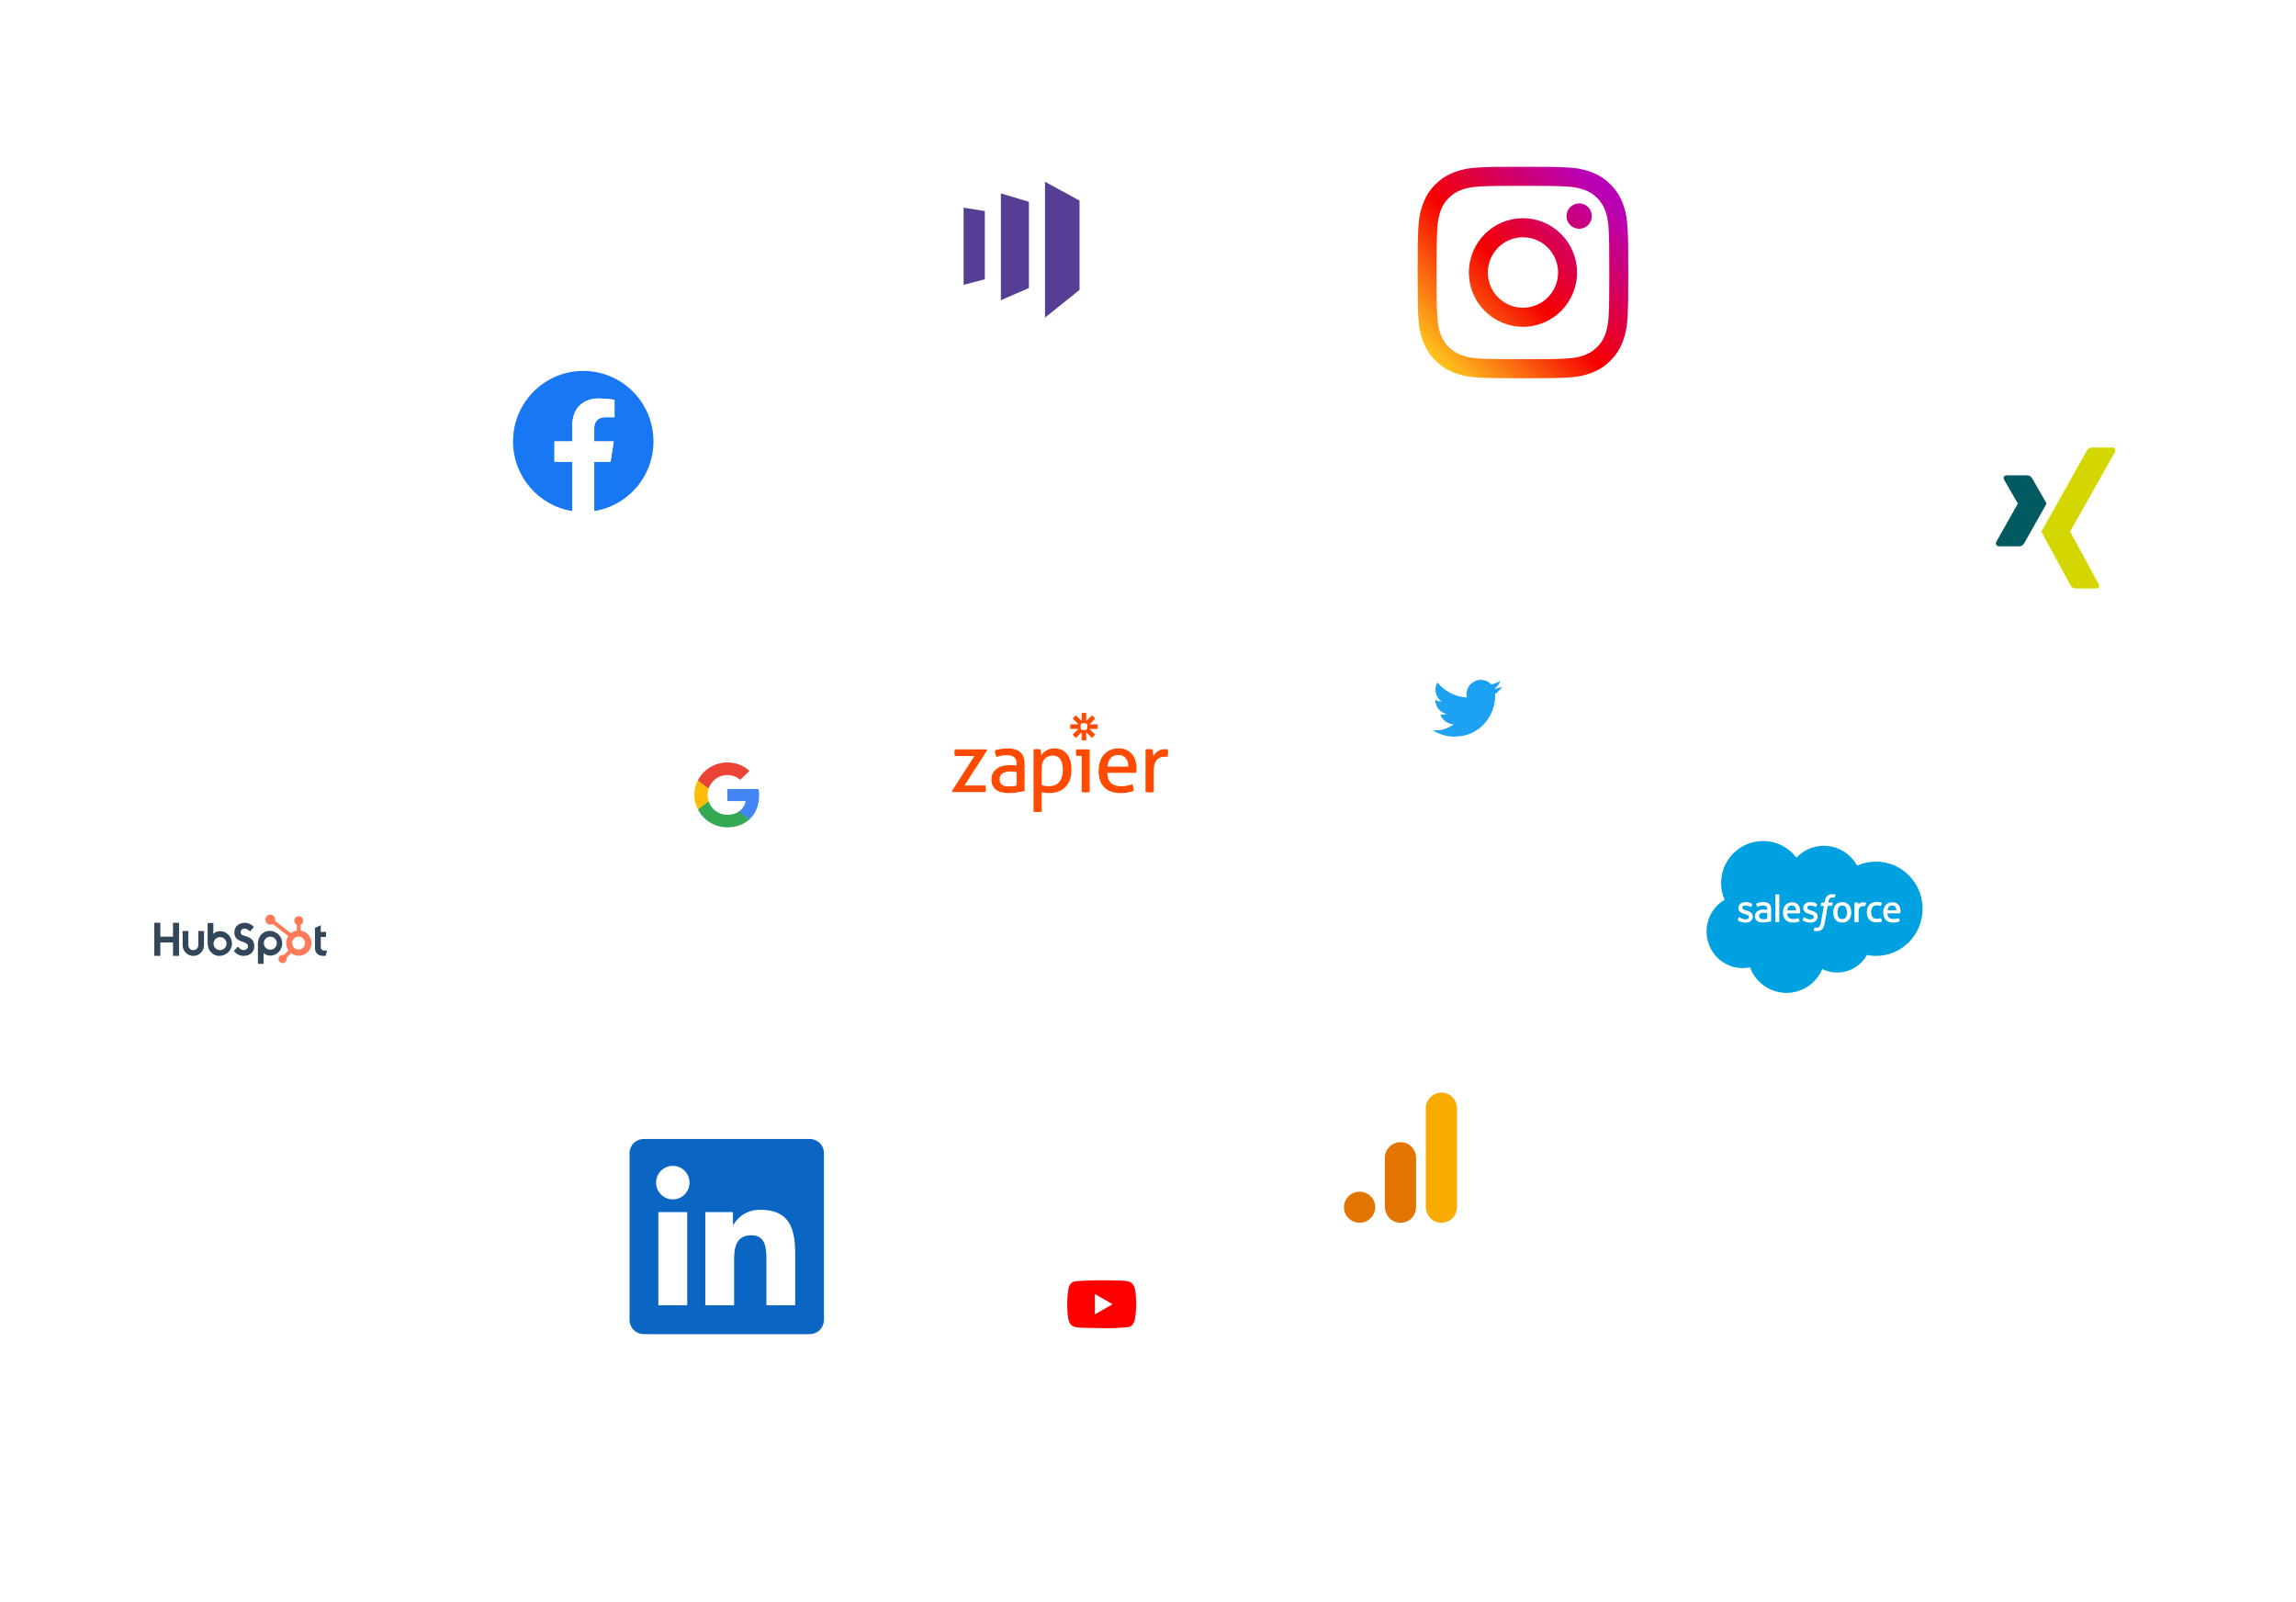 <svg width="496" height="346" viewBox="0 0 496 346" fill="none" xmlns="http://www.w3.org/2000/svg">
<g filter="url(#filter0_ddd)">
<rect x="281" y="10.68" width="96" height="96.361" fill="white"/>
</g>
<path d="M343.876 46.672C343.876 45.154 342.65 43.928 341.143 43.928C339.637 43.928 338.41 45.154 338.41 46.672C338.41 48.184 339.637 49.41 341.143 49.41C342.65 49.41 343.876 48.184 343.876 46.672Z" fill="url(#paint0_linear)"/>
<path d="M347.516 68.087C347.415 70.314 347.044 71.523 346.736 72.327C346.322 73.392 345.828 74.154 345.028 74.953C344.236 75.752 343.477 76.246 342.416 76.657C341.615 76.971 340.406 77.344 338.187 77.451C335.789 77.557 335.079 77.579 328.997 77.579C322.921 77.579 322.205 77.557 319.807 77.451C317.589 77.344 316.385 76.971 315.584 76.657C314.517 76.246 313.764 75.752 312.968 74.953C312.166 74.154 311.673 73.392 311.264 72.327C310.956 71.523 310.58 70.314 310.484 68.087C310.367 65.68 310.346 64.955 310.346 58.863C310.346 52.759 310.367 52.04 310.484 49.633C310.58 47.407 310.956 46.198 311.264 45.388C311.673 44.323 312.166 43.566 312.968 42.767C313.764 41.969 314.517 41.474 315.584 41.058C316.385 40.744 317.589 40.376 319.807 40.27C322.205 40.163 322.921 40.136 328.997 40.136C335.079 40.136 335.789 40.163 338.187 40.27C340.406 40.376 341.615 40.744 342.416 41.058C343.477 41.474 344.236 41.969 345.028 42.767C345.828 43.566 346.322 44.323 346.736 45.388C347.044 46.198 347.415 47.407 347.516 49.633C347.627 52.04 347.654 52.759 347.654 58.863C347.654 64.955 347.627 65.68 347.516 68.087ZM351.612 49.446C351.5 47.013 351.118 45.35 350.55 43.902C349.972 42.4 349.198 41.127 347.93 39.854C346.667 38.587 345.399 37.809 343.902 37.222C342.454 36.658 340.804 36.27 338.378 36.164C335.953 36.047 335.179 36.025 328.997 36.025C322.821 36.025 322.041 36.047 319.616 36.164C317.196 36.27 315.547 36.658 314.092 37.222C312.601 37.809 311.333 38.587 310.07 39.854C308.802 41.127 308.028 42.4 307.444 43.902C306.882 45.35 306.5 47.013 306.383 49.446C306.277 51.88 306.25 52.659 306.25 58.863C306.25 65.062 306.277 65.84 306.383 68.274C306.5 70.703 306.882 72.364 307.444 73.819C308.028 75.315 308.802 76.594 310.07 77.861C311.333 79.129 312.601 79.912 314.092 80.498C315.547 81.062 317.196 81.445 319.616 81.557C322.041 81.669 322.821 81.696 328.997 81.696C335.179 81.696 335.953 81.669 338.378 81.557C340.804 81.445 342.454 81.062 343.902 80.498C345.399 79.912 346.667 79.129 347.93 77.861C349.198 76.594 349.972 75.315 350.55 73.819C351.118 72.364 351.5 70.703 351.612 68.274C351.723 65.84 351.75 65.062 351.75 58.863C351.75 52.659 351.723 51.88 351.612 49.446Z" fill="url(#paint1_linear)"/>
<path d="M328.998 66.469C324.812 66.469 321.415 63.065 321.415 58.863C321.415 54.655 324.812 51.247 328.998 51.247C333.185 51.247 336.586 54.655 336.586 58.863C336.586 63.065 333.185 66.469 328.998 66.469ZM328.998 47.13C322.545 47.13 317.319 52.387 317.319 58.863C317.319 65.334 322.545 70.585 328.998 70.585C335.45 70.585 340.681 65.334 340.681 58.863C340.681 52.387 335.45 47.13 328.998 47.13Z" fill="url(#paint2_linear)"/>
<g filter="url(#filter1_ddd)">
<rect x="20" y="171.281" width="64" height="64.24" fill="white"/>
</g>
<g clip-path="url(#clip0)">
<g clip-path="url(#clip1)">
<path d="M37.376 199.305V202.301H34.634V199.305H33.333V206.457H34.634V203.558H37.376V206.457H38.678V199.305H37.376ZM42.843 204.145C42.843 204.432 42.73 204.707 42.528 204.91C42.326 205.112 42.052 205.226 41.766 205.226C41.481 205.226 41.207 205.112 41.005 204.91C40.803 204.707 40.689 204.432 40.689 204.145V201.082H39.455V204.145C39.455 204.76 39.698 205.35 40.131 205.784C40.564 206.219 41.152 206.463 41.764 206.463C42.376 206.463 42.964 206.219 43.397 205.784C43.83 205.35 44.073 204.76 44.073 204.145V201.082H42.843V204.145ZM51.99 201.397C51.99 200.769 52.404 200.57 52.857 200.57C53.223 200.57 53.705 200.849 54.021 201.188L54.83 200.231C54.426 199.683 53.608 199.305 52.937 199.305C51.598 199.305 50.629 200.092 50.629 201.397C50.629 203.819 53.578 203.05 53.578 204.406C53.578 204.824 53.174 205.193 52.711 205.193C51.981 205.193 51.744 204.835 51.409 204.456L50.511 205.392C51.085 206.099 51.793 206.458 52.641 206.458C53.913 206.458 54.937 205.662 54.937 204.416C54.937 201.728 51.988 202.563 51.988 201.397H51.99ZM70.232 205.314C69.503 205.314 69.295 204.998 69.295 204.513V202.365H70.429V201.277H69.295V199.841L68.043 200.405V204.78C68.043 205.898 68.813 206.462 69.867 206.462C70.033 206.465 70.198 206.452 70.361 206.423L70.666 205.294C70.529 205.304 70.371 205.313 70.232 205.313V205.314ZM47.542 201.117C46.931 201.117 46.504 201.296 46.091 201.702V199.348H44.855V203.711C44.855 205.344 46.031 206.464 47.353 206.464C48.82 206.464 50.11 205.325 50.11 203.791C50.11 202.277 48.923 201.118 47.542 201.118V201.117ZM47.535 205.215C47.35 205.215 47.168 205.178 46.998 205.108C46.827 205.037 46.673 204.933 46.542 204.802C46.412 204.672 46.309 204.516 46.238 204.345C46.168 204.175 46.132 203.991 46.132 203.806C46.132 203.622 46.168 203.438 46.238 203.268C46.309 203.097 46.412 202.941 46.542 202.811C46.673 202.68 46.827 202.576 46.998 202.505C47.168 202.435 47.35 202.398 47.535 202.398C47.907 202.398 48.263 202.547 48.526 202.811C48.79 203.075 48.938 203.433 48.938 203.806C48.938 204.18 48.79 204.538 48.526 204.802C48.263 205.066 47.907 205.215 47.535 205.215ZM60.968 203.726C60.968 202.19 59.681 201.053 58.212 201.053C56.89 201.053 55.713 202.172 55.713 203.806V208.172H56.949V205.815C57.361 206.22 57.789 206.399 58.4 206.399C59.78 206.399 60.968 205.241 60.968 203.726H60.968ZM59.797 203.71C59.797 204.084 59.65 204.442 59.386 204.706C59.123 204.97 58.767 205.119 58.394 205.119C58.022 205.119 57.666 204.97 57.402 204.706C57.139 204.442 56.991 204.084 56.991 203.71C56.991 203.337 57.139 202.979 57.402 202.715C57.666 202.451 58.022 202.302 58.394 202.302C58.767 202.302 59.123 202.451 59.386 202.715C59.65 202.979 59.797 203.337 59.797 203.71Z" fill="#33475B"/>
<path d="M64.963 200.993V199.746C65.127 199.669 65.266 199.547 65.364 199.394C65.461 199.241 65.514 199.063 65.515 198.881V198.852C65.515 198.322 65.086 197.892 64.558 197.892H64.529C64.276 197.892 64.032 197.993 63.853 198.173C63.674 198.353 63.573 198.598 63.573 198.852V198.881C63.574 199.063 63.626 199.241 63.724 199.394C63.821 199.547 63.96 199.669 64.124 199.746V200.993C63.653 201.066 63.208 201.262 62.836 201.562L59.43 198.899C59.454 198.811 59.467 198.721 59.468 198.63C59.468 198.416 59.406 198.206 59.288 198.028C59.169 197.85 59.001 197.711 58.804 197.629C58.608 197.547 58.391 197.525 58.182 197.566C57.973 197.608 57.78 197.71 57.629 197.861C57.478 198.012 57.376 198.205 57.334 198.415C57.292 198.625 57.313 198.842 57.394 199.04C57.475 199.238 57.613 199.407 57.79 199.526C57.967 199.645 58.176 199.709 58.389 199.709C58.575 199.708 58.758 199.658 58.92 199.564L62.274 202.185C61.973 202.642 61.816 203.179 61.823 203.727C61.831 204.275 62.002 204.808 62.316 205.257L61.295 206.281C61.213 206.255 61.127 206.241 61.041 206.24C60.866 206.24 60.694 206.292 60.549 206.39C60.404 206.487 60.29 206.626 60.223 206.788C60.157 206.951 60.139 207.129 60.173 207.302C60.207 207.474 60.292 207.632 60.415 207.756C60.539 207.88 60.697 207.965 60.868 207.999C61.04 208.034 61.218 208.016 61.38 207.949C61.541 207.882 61.68 207.768 61.777 207.622C61.874 207.476 61.926 207.304 61.926 207.129C61.925 207.042 61.911 206.956 61.885 206.873L62.894 205.859C63.223 206.114 63.606 206.289 64.013 206.372C64.42 206.455 64.841 206.443 65.243 206.338C65.645 206.232 66.017 206.036 66.332 205.764C66.647 205.491 66.895 205.15 67.058 204.767C67.221 204.383 67.294 203.967 67.273 203.551C67.251 203.135 67.134 202.729 66.932 202.365C66.73 202 66.447 201.687 66.106 201.45C65.765 201.212 65.374 201.056 64.963 200.993ZM64.545 205.094C64.358 205.099 64.172 205.067 63.998 204.999C63.825 204.931 63.666 204.828 63.532 204.698C63.399 204.567 63.292 204.411 63.22 204.238C63.147 204.066 63.11 203.88 63.11 203.693C63.11 203.506 63.147 203.32 63.22 203.148C63.292 202.975 63.399 202.819 63.532 202.688C63.666 202.558 63.825 202.455 63.998 202.387C64.172 202.319 64.358 202.287 64.545 202.292C64.906 202.305 65.249 202.458 65.5 202.719C65.751 202.98 65.892 203.329 65.892 203.692C65.892 204.055 65.752 204.404 65.501 204.666C65.25 204.927 64.908 205.08 64.546 205.094" fill="#FF7A59"/>
</g>
</g>
<g filter="url(#filter2_ddd)">
<rect x="109" y="218.897" width="96" height="96.361" fill="white"/>
</g>
<path d="M171.787 281.919H165.564V272.137C165.564 269.804 165.522 266.801 162.327 266.801C159.086 266.801 158.59 269.343 158.59 271.967V281.919H152.367V261.802H158.341V264.551H158.425C159.023 263.525 159.886 262.681 160.925 262.109C161.963 261.536 163.136 261.257 164.319 261.301C170.627 261.301 171.79 265.466 171.79 270.884L171.787 281.919ZM145.345 259.052C144.63 259.052 143.932 258.84 143.338 258.441C142.744 258.043 142.281 257.477 142.008 256.815C141.734 256.153 141.663 255.424 141.802 254.72C141.941 254.017 142.285 253.371 142.79 252.864C143.295 252.357 143.938 252.012 144.639 251.872C145.339 251.732 146.066 251.803 146.725 252.078C147.385 252.352 147.95 252.816 148.346 253.412C148.743 254.009 148.955 254.709 148.955 255.426C148.956 255.902 148.862 256.374 148.681 256.814C148.499 257.253 148.233 257.653 147.898 257.99C147.563 258.327 147.165 258.594 146.727 258.776C146.289 258.958 145.819 259.052 145.345 259.052ZM148.456 281.919H142.227V261.802H148.456V281.919ZM174.89 246.001H139.099C138.287 245.992 137.504 246.307 136.923 246.876C136.342 247.446 136.01 248.224 136 249.04V285.114C136.01 285.93 136.341 286.708 136.923 287.279C137.504 287.849 138.287 288.164 139.099 288.156H174.89C175.704 288.166 176.489 287.851 177.073 287.281C177.656 286.711 177.99 285.931 178.001 285.114V249.037C177.99 248.22 177.656 247.441 177.072 246.871C176.489 246.302 175.704 245.988 174.89 245.998" fill="#0A66C2"/>
<g filter="url(#filter3_ddd)">
<rect x="94" y="63.221" width="64" height="64.24" fill="white"/>
</g>
<path d="M141.166 95.341C141.166 86.933 134.376 80.117 126 80.117C117.623 80.117 110.833 86.933 110.833 95.341C110.833 102.94 116.379 109.238 123.63 110.38V99.742H119.779V95.341H123.63V91.987C123.63 88.172 125.894 86.064 129.359 86.064C131.018 86.064 132.754 86.362 132.754 86.362V90.108H130.841C128.957 90.108 128.369 91.281 128.369 92.485V95.341H132.576L131.903 99.742H128.369V110.38C135.62 109.238 141.166 102.94 141.166 95.341Z" fill="#1877F2"/>
<path d="M131.904 99.742L132.576 95.341H128.37V92.485C128.37 91.281 128.957 90.108 130.841 90.108H132.754V86.362C132.754 86.362 131.018 86.064 129.359 86.064C125.894 86.064 123.63 88.172 123.63 91.987V95.341H119.779V99.742H123.63V110.38C124.414 110.503 125.206 110.565 126 110.565C126.806 110.565 127.598 110.501 128.37 110.38V99.742H131.904Z" fill="white"/>
<g filter="url(#filter4_ddd)">
<rect x="270" y="217.924" width="64" height="64.24" fill="white"/>
</g>
<path d="M308.01 239.345V260.424C308.01 262.782 309.647 264.097 311.384 264.097C312.991 264.097 314.759 262.979 314.759 260.424V239.505C314.759 237.342 313.152 235.991 311.384 235.991C309.617 235.991 308.01 237.481 308.01 239.345Z" fill="#F9AB00"/>
<path d="M299.171 250.044V260.424C299.171 262.782 300.808 264.097 302.545 264.097C304.152 264.097 305.92 262.979 305.92 260.424V250.204C305.92 248.041 304.313 246.69 302.545 246.69C300.778 246.69 299.171 248.18 299.171 250.044Z" fill="#E37400"/>
<path d="M293.708 264.097C295.571 264.097 297.082 262.595 297.082 260.743C297.082 258.891 295.571 257.39 293.708 257.39C291.844 257.39 290.333 258.891 290.333 260.743C290.333 262.595 291.844 264.097 293.708 264.097Z" fill="#E37400"/>
<g filter="url(#filter5_ddd)">
<rect x="189" y="22.356" width="64" height="64.24" fill="white"/>
</g>
<g clip-path="url(#clip2)">
<path d="M225.748 39.252V68.604L233.212 62.615V43.328L225.748 39.252Z" fill="#563E94"/>
<path d="M222.276 62.206L216.219 64.847V41.78L222.276 43.579V62.206Z" fill="#563E94"/>
<path d="M208.166 61.523L212.749 60.316V45.583L208.166 44.854V61.523Z" fill="#563E94"/>
</g>
<g filter="url(#filter6_ddd)">
<rect x="412" y="79.761" width="64" height="64.24" fill="white"/>
</g>
<g clip-path="url(#clip3)">
<path d="M433.519 102.671C433.256 102.671 433.035 102.764 432.923 102.946C432.808 103.133 432.825 103.375 432.948 103.619L435.906 108.759C435.911 108.769 435.911 108.775 435.906 108.784L431.258 117.018C431.136 117.26 431.142 117.503 431.258 117.691C431.369 117.872 431.566 117.991 431.83 117.991H436.204C436.858 117.991 437.174 117.547 437.397 117.143C437.397 117.143 441.943 109.073 442.12 108.759C442.102 108.73 439.113 103.495 439.113 103.495C438.895 103.106 438.566 102.671 437.895 102.671H433.519V102.671Z" fill="#005A5F"/>
<path d="M451.898 96.658C451.244 96.658 450.961 97.072 450.726 97.495C450.726 97.495 441.302 114.271 440.991 114.822C441.007 114.852 447.207 126.269 447.207 126.269C447.424 126.658 447.759 127.105 448.429 127.105H452.799C453.063 127.105 453.269 127.006 453.38 126.825C453.496 126.637 453.493 126.39 453.371 126.146L447.203 114.835C447.2 114.831 447.199 114.826 447.199 114.821C447.199 114.816 447.2 114.811 447.203 114.807L456.889 97.616C457.011 97.374 457.013 97.126 456.898 96.938C456.787 96.758 456.58 96.658 456.317 96.658H451.897V96.658H451.898V96.658Z" fill="#D4D600"/>
</g>
<g filter="url(#filter7_ddd)">
<rect x="301" y="137.167" width="32" height="32.12" fill="white"/>
</g>
<g clip-path="url(#clip4)">
<path d="M314.206 159.097C319.891 159.097 323 154.38 323 150.291C323 150.157 322.998 150.023 322.992 149.891C323.595 149.454 324.12 148.909 324.533 148.288C323.98 148.534 323.384 148.7 322.758 148.775C323.396 148.392 323.886 147.786 324.118 147.063C323.52 147.418 322.859 147.676 322.155 147.815C321.591 147.213 320.788 146.837 319.899 146.837C318.192 146.837 316.807 148.223 316.807 149.931C316.807 150.174 316.834 150.41 316.887 150.637C314.318 150.508 312.041 149.276 310.516 147.403C310.251 147.861 310.098 148.392 310.098 148.959C310.098 150.033 310.643 150.981 311.473 151.535C310.966 151.52 310.49 151.38 310.073 151.148C310.073 151.161 310.073 151.174 310.073 151.188C310.073 152.687 311.138 153.938 312.553 154.222C312.293 154.293 312.02 154.331 311.738 154.331C311.539 154.331 311.345 154.311 311.157 154.275C311.55 155.504 312.691 156.399 314.044 156.424C312.986 157.255 311.654 157.749 310.205 157.749C309.956 157.749 309.71 157.735 309.468 157.706C310.836 158.584 312.46 159.097 314.206 159.097" fill="#1DA1F2"/>
</g>
<g filter="url(#filter8_ddd)">
<rect x="222" y="265.635" width="32" height="32.12" fill="white"/>
</g>
<g clip-path="url(#clip5)">
<path d="M234.5 283.421V283.421C234.504 283.577 234.506 283.734 234.532 283.889C234.56 284.053 234.599 284.213 234.675 284.362C234.778 284.563 234.918 284.733 235.096 284.872C235.224 284.972 235.363 285.051 235.517 285.101C235.742 285.174 235.974 285.202 236.21 285.203C236.356 285.204 236.503 285.208 236.65 285.207C237.717 285.203 238.785 285.215 239.852 285.201C239.993 285.199 240.133 285.182 240.272 285.156C240.538 285.107 240.773 284.993 240.975 284.813C241.21 284.603 241.368 284.346 241.44 284.036C241.486 283.833 241.498 283.627 241.5 283.421V283.38C241.5 283.364 241.494 279.872 241.493 279.826C241.492 279.699 241.483 279.574 241.459 279.449C241.43 279.297 241.389 279.149 241.317 279.011C241.24 278.866 241.144 278.735 241.025 278.621C240.843 278.446 240.634 278.323 240.389 278.257C240.169 278.198 239.943 278.185 239.717 278.185C239.716 278.184 239.715 278.183 239.715 278.182H236.283C236.283 278.183 236.283 278.184 236.283 278.185C236.154 278.188 236.026 278.187 235.898 278.203C235.757 278.22 235.618 278.246 235.486 278.296C235.277 278.373 235.095 278.494 234.94 278.655C234.764 278.838 234.64 279.049 234.574 279.295C234.515 279.515 234.503 279.739 234.502 279.965" fill="white"/>
<path d="M238.331 286.865L235.272 286.809C234.281 286.789 233.288 286.828 232.316 286.625C230.839 286.322 230.734 284.837 230.625 283.591C230.474 281.839 230.532 280.055 230.817 278.318C230.978 277.343 231.611 276.762 232.589 276.698C235.892 276.469 239.217 276.496 242.513 276.603C242.861 276.613 243.212 276.667 243.555 276.728C245.249 277.026 245.291 278.709 245.4 280.126C245.51 281.558 245.464 282.997 245.254 284.419C245.086 285.597 244.765 286.584 243.409 286.679C241.71 286.804 240.05 286.904 238.346 286.872C238.346 286.865 238.336 286.865 238.331 286.865ZM236.532 283.884C237.813 283.146 239.069 282.42 240.342 281.687C239.059 280.949 237.806 280.224 236.532 279.491V283.884Z" fill="#FF0000"/>
</g>
<g filter="url(#filter9_ddd)">
<rect x="141" y="155.653" width="32" height="32.12" fill="white"/>
</g>
<g clip-path="url(#clip6)">
<path d="M163.993 171.845C163.993 171.269 163.945 170.849 163.842 170.413H157.14V173.012H161.074C160.995 173.658 160.566 174.63 159.614 175.284L159.601 175.371L161.72 176.981L161.867 176.995C163.215 175.774 163.993 173.977 163.993 171.845Z" fill="#4285F4"/>
<path d="M157.139 178.692C159.066 178.692 160.685 178.069 161.866 176.996L159.614 175.284C159.011 175.696 158.202 175.984 157.139 175.984C155.251 175.984 153.649 174.763 153.078 173.074L152.994 173.081L150.791 174.754L150.762 174.833C151.936 177.12 154.347 178.692 157.139 178.692Z" fill="#34A853"/>
<path d="M153.079 173.074C152.928 172.639 152.841 172.172 152.841 171.689C152.841 171.207 152.928 170.74 153.071 170.304L153.067 170.212L150.835 168.512L150.762 168.546C150.279 169.495 150.001 170.561 150.001 171.689C150.001 172.817 150.279 173.883 150.762 174.833L153.079 173.074Z" fill="#FBBC05"/>
<path d="M157.139 167.395C158.479 167.395 159.384 167.963 159.899 168.437L161.914 166.508C160.677 165.38 159.066 164.687 157.139 164.687C154.347 164.687 151.936 166.259 150.762 168.546L153.07 170.304C153.649 168.616 155.251 167.395 157.139 167.395Z" fill="#EB4335"/>
</g>
<g filter="url(#filter10_ddd)">
<rect x="189" y="125.491" width="80" height="80.301" fill="white"/>
</g>
<g clip-path="url(#clip7)">
<g clip-path="url(#clip8)">
<path d="M233.67 163.261H232.507C232.483 163.165 232.465 163.055 232.453 162.929C232.43 162.684 232.43 162.437 232.453 162.192C232.465 162.067 232.483 161.956 232.507 161.86H235.406V171.074C235.261 171.099 235.114 171.117 234.967 171.128C234.821 171.139 234.675 171.145 234.529 171.146C234.389 171.145 234.248 171.139 234.109 171.128C233.962 171.117 233.815 171.099 233.67 171.074V163.261V163.261L233.67 163.261ZM243.762 165.578C243.762 165.243 243.717 164.923 243.628 164.617C243.538 164.312 243.407 164.045 243.234 163.818C243.061 163.591 242.84 163.408 242.572 163.27C242.304 163.132 241.984 163.063 241.615 163.063C240.887 163.063 240.329 163.285 239.942 163.728C239.554 164.171 239.318 164.788 239.235 165.578H243.762H243.762ZM239.217 166.907C239.241 167.913 239.5 168.649 239.995 169.116C240.49 169.583 241.221 169.817 242.187 169.817C243.034 169.817 243.839 169.667 244.603 169.368C244.698 169.547 244.775 169.766 244.835 170.023C244.894 170.274 244.93 170.529 244.943 170.787C244.549 170.955 244.116 171.08 243.645 171.164C243.174 171.247 242.652 171.29 242.08 171.29C241.245 171.29 240.529 171.172 239.933 170.939C239.336 170.705 238.844 170.376 238.456 169.951C238.069 169.526 237.785 169.023 237.606 168.443C237.427 167.862 237.338 167.224 237.338 166.53C237.338 165.847 237.424 165.21 237.597 164.617C237.77 164.024 238.036 163.509 238.393 163.072C238.751 162.635 239.202 162.288 239.744 162.031C240.287 161.773 240.928 161.644 241.668 161.644C242.3 161.644 242.855 161.752 243.332 161.968C243.809 162.183 244.209 162.48 244.531 162.857C244.853 163.234 245.098 163.683 245.265 164.204C245.431 164.725 245.515 165.29 245.515 165.901C245.515 166.069 245.509 166.245 245.497 166.431C245.487 166.59 245.475 166.748 245.461 166.907H239.217L239.217 166.907L239.217 166.907ZM247.467 161.86C247.591 161.837 247.717 161.819 247.842 161.806C247.961 161.795 248.087 161.788 248.218 161.788C248.349 161.788 248.48 161.795 248.612 161.806C248.743 161.818 248.862 161.836 248.97 161.86C249.005 162.04 249.041 162.276 249.077 162.569C249.113 162.863 249.131 163.111 249.131 163.315C249.381 162.908 249.712 162.554 250.124 162.255C250.535 161.956 251.063 161.806 251.707 161.806C251.803 161.806 251.901 161.809 252.002 161.815C252.089 161.82 252.176 161.829 252.262 161.842C252.286 161.95 252.304 162.064 252.316 162.183C252.327 162.303 252.333 162.429 252.333 162.56C252.333 162.704 252.324 162.854 252.307 163.009C252.289 163.159 252.269 163.309 252.244 163.458C252.147 163.434 252.048 163.422 251.949 163.422H251.707C251.385 163.422 251.078 163.467 250.785 163.557C250.493 163.647 250.231 163.806 249.998 164.033C249.766 164.26 249.581 164.572 249.444 164.967C249.306 165.362 249.238 165.871 249.238 166.494V171.074C249.093 171.099 248.946 171.117 248.799 171.128C248.639 171.14 248.492 171.145 248.361 171.145C248.215 171.145 248.069 171.139 247.923 171.128C247.77 171.116 247.618 171.099 247.466 171.074V161.86L247.467 161.86ZM234.908 156.94C234.908 157.155 234.87 157.368 234.794 157.569C234.594 157.645 234.381 157.684 234.167 157.684H234.164C233.95 157.684 233.738 157.645 233.537 157.57C233.462 157.368 233.423 157.155 233.423 156.94V156.937C233.423 156.716 233.463 156.503 233.537 156.308C233.737 156.232 233.95 156.193 234.164 156.193H234.167C234.387 156.193 234.599 156.234 234.794 156.308C234.869 156.509 234.908 156.722 234.908 156.937V156.94H234.908L234.908 156.94ZM237.095 156.442H235.361L236.587 155.211C236.394 154.939 236.157 154.702 235.887 154.509L234.661 155.739V153.999C234.498 153.971 234.333 153.957 234.167 153.957H234.164C233.996 153.957 233.831 153.972 233.671 153.999V155.739L232.444 154.508C232.309 154.605 232.183 154.713 232.065 154.83L232.065 154.831C231.948 154.949 231.841 155.076 231.744 155.211L232.971 156.442H231.237C231.237 156.442 231.195 156.769 231.195 156.938V156.94C231.195 157.109 231.21 157.274 231.237 157.436H232.971L231.744 158.666C231.937 158.938 232.174 159.175 232.445 159.369L233.671 158.138V159.879C233.831 159.906 233.996 159.92 234.164 159.92H234.168C234.333 159.92 234.498 159.906 234.661 159.879V158.138L235.887 159.369C236.022 159.272 236.149 159.165 236.266 159.047H236.266C236.383 158.929 236.49 158.802 236.587 158.666L235.361 157.436H237.095C237.122 157.275 237.136 157.109 237.136 156.941V156.937C237.136 156.771 237.122 156.605 237.095 156.442V156.442H237.095ZM205.667 170.823L210.498 163.279H206.239C206.204 163.063 206.186 162.824 206.186 162.561C206.186 162.309 206.204 162.076 206.24 161.86H213.129L213.218 162.094L208.351 169.655H212.914C212.95 169.895 212.968 170.14 212.968 170.391C212.968 170.631 212.95 170.859 212.914 171.074H205.757L205.667 170.822V170.823ZM219.606 166.745C219.427 166.722 219.2 166.698 218.926 166.674C218.652 166.65 218.419 166.638 218.228 166.638C217.489 166.638 216.925 166.776 216.538 167.051C216.15 167.327 215.956 167.745 215.956 168.308C215.956 168.667 216.021 168.949 216.153 169.152C216.284 169.356 216.448 169.511 216.645 169.619C216.842 169.727 217.059 169.793 217.298 169.817C217.536 169.841 217.763 169.853 217.978 169.853C218.252 169.853 218.535 169.838 218.828 169.808C219.12 169.778 219.379 169.733 219.606 169.673V166.745H219.606ZM219.606 165.003C219.606 164.297 219.427 163.806 219.069 163.53C218.711 163.255 218.192 163.117 217.512 163.117C217.095 163.117 216.704 163.15 216.34 163.216C215.981 163.281 215.625 163.368 215.276 163.476C215.049 163.081 214.936 162.608 214.936 162.057C215.341 161.926 215.788 161.824 216.277 161.752C216.767 161.68 217.238 161.644 217.691 161.644C218.884 161.644 219.791 161.917 220.411 162.462C221.031 163.007 221.341 163.878 221.341 165.075V170.841C220.924 170.936 220.417 171.035 219.821 171.137C219.217 171.239 218.607 171.29 217.995 171.29C217.411 171.29 216.883 171.236 216.412 171.128C215.941 171.02 215.541 170.847 215.213 170.607C214.885 170.368 214.631 170.062 214.452 169.691C214.273 169.32 214.184 168.871 214.184 168.344C214.184 167.829 214.288 167.377 214.497 166.988C214.702 166.603 214.993 166.271 215.347 166.018C215.705 165.761 216.116 165.569 216.582 165.444C217.047 165.318 217.536 165.255 218.049 165.255C218.431 165.255 218.744 165.264 218.988 165.282C219.233 165.3 219.439 165.321 219.606 165.345V165.003L219.606 165.003ZM225.045 169.565C225.271 169.649 225.505 169.709 225.743 169.745C225.982 169.781 226.292 169.799 226.674 169.799C227.103 169.799 227.497 169.73 227.855 169.592C228.213 169.455 228.52 169.242 228.776 168.955C229.033 168.667 229.235 168.305 229.384 167.868C229.534 167.431 229.608 166.913 229.608 166.314C229.608 165.357 229.432 164.596 229.08 164.033C228.728 163.471 228.153 163.189 227.354 163.189C227.056 163.189 226.769 163.243 226.495 163.351C226.22 163.459 225.976 163.62 225.761 163.836C225.547 164.051 225.374 164.324 225.242 164.653C225.111 164.983 225.046 165.375 225.046 165.83V169.565V169.565L225.045 169.565ZM223.274 161.86C223.395 161.836 223.518 161.818 223.641 161.806C223.769 161.794 223.897 161.788 224.026 161.788C224.144 161.788 224.27 161.794 224.401 161.806C224.532 161.818 224.657 161.836 224.777 161.86C224.789 161.884 224.804 161.959 224.822 162.085C224.839 162.21 224.857 162.345 224.875 162.489C224.893 162.632 224.911 162.77 224.929 162.902C224.947 163.034 224.956 163.117 224.956 163.153C225.075 162.962 225.218 162.776 225.385 162.597C225.552 162.417 225.752 162.255 225.985 162.112C226.218 161.968 226.48 161.854 226.772 161.77C227.064 161.687 227.389 161.644 227.747 161.644C228.284 161.644 228.782 161.734 229.242 161.914C229.701 162.094 230.094 162.372 230.422 162.749C230.75 163.126 231.007 163.605 231.192 164.186C231.376 164.767 231.469 165.453 231.469 166.243C231.469 167.823 231.042 169.06 230.189 169.952C229.336 170.844 228.129 171.29 226.566 171.29C226.303 171.29 226.035 171.272 225.761 171.236C225.486 171.2 225.248 171.152 225.045 171.092V175.313C224.894 175.338 224.742 175.356 224.589 175.367C224.428 175.379 224.281 175.385 224.15 175.385C224.004 175.384 223.858 175.378 223.712 175.367C223.565 175.356 223.419 175.338 223.274 175.313V161.86L223.274 161.86Z" fill="#FF4A00"/>
</g>
</g>
<g filter="url(#filter11_ddd)">
<rect x="352" y="157.599" width="80" height="80.301" fill="white"/>
</g>
<g clip-path="url(#clip9)">
<path d="M388.077 185.234C389.585 183.666 391.686 182.675 394.002 182.675C397.091 182.675 399.766 184.405 401.203 186.964C402.442 186.406 403.824 186.099 405.279 186.099C410.845 186.099 415.334 190.659 415.334 196.282C415.334 201.906 410.827 206.465 405.279 206.465C404.596 206.465 403.932 206.393 403.303 206.267C402.047 208.52 399.64 210.052 396.875 210.052C395.726 210.052 394.631 209.782 393.661 209.313C392.386 212.323 389.406 214.45 385.94 214.45C382.331 214.45 379.243 212.161 378.058 208.935C377.537 209.043 376.998 209.097 376.46 209.097C372.15 209.097 368.667 205.564 368.667 201.185C368.667 198.265 370.229 195.706 372.563 194.336C372.079 193.237 371.809 192.011 371.809 190.713C371.791 185.721 375.867 181.648 380.859 181.648C383.804 181.648 386.425 183.053 388.077 185.234Z" fill="#00A1E0"/>
<path d="M375.419 198.662L375.616 198.139C375.652 198.049 375.706 198.085 375.742 198.103C375.796 198.139 375.832 198.157 375.903 198.211C376.46 198.571 376.981 198.571 377.142 198.571C377.555 198.571 377.825 198.355 377.825 198.049V198.031C377.825 197.706 377.43 197.58 376.963 197.436L376.855 197.4C376.227 197.22 375.544 196.949 375.544 196.156V196.138C375.544 195.381 376.155 194.841 377.035 194.841H377.124C377.645 194.841 378.13 194.985 378.489 195.219C378.525 195.237 378.561 195.273 378.543 195.327C378.525 195.381 378.363 195.796 378.345 195.85C378.31 195.94 378.22 195.886 378.22 195.886C377.897 195.706 377.412 195.58 376.999 195.58C376.622 195.58 376.388 195.778 376.388 196.048V196.066C376.388 196.373 376.801 196.517 377.268 196.661L377.358 196.679C377.986 196.877 378.651 197.148 378.651 197.923V197.941C378.651 198.77 378.058 199.274 377.107 199.274C376.64 199.274 376.191 199.202 375.706 198.95C375.616 198.896 375.526 198.86 375.437 198.788C375.419 198.752 375.383 198.734 375.419 198.662ZM389.424 198.662L389.622 198.139C389.657 198.049 389.729 198.085 389.747 198.103C389.801 198.139 389.837 198.157 389.909 198.211C390.465 198.571 390.986 198.571 391.148 198.571C391.561 198.571 391.83 198.355 391.83 198.049V198.031C391.83 197.706 391.435 197.58 390.968 197.436L390.861 197.4C390.232 197.22 389.55 196.949 389.55 196.156V196.138C389.55 195.381 390.16 194.841 391.04 194.841H391.13C391.651 194.841 392.135 194.985 392.494 195.219C392.53 195.237 392.566 195.273 392.548 195.327C392.53 195.381 392.369 195.796 392.351 195.85C392.315 195.94 392.225 195.886 392.225 195.886C391.902 195.706 391.417 195.58 391.004 195.58C390.627 195.58 390.394 195.778 390.394 196.048V196.066C390.394 196.373 390.807 196.517 391.274 196.661L391.363 196.679C391.992 196.877 392.656 197.148 392.656 197.923V197.941C392.656 198.77 392.064 199.274 391.112 199.274C390.645 199.274 390.196 199.202 389.711 198.95C389.622 198.896 389.532 198.86 389.442 198.788C389.442 198.752 389.406 198.734 389.424 198.662ZM399.802 196.192C399.874 196.463 399.928 196.751 399.928 197.057C399.928 197.364 399.892 197.652 399.802 197.923C399.731 198.193 399.605 198.427 399.443 198.625C399.282 198.824 399.066 198.986 398.833 199.094C398.581 199.202 398.294 199.256 397.971 199.256C397.648 199.256 397.36 199.202 397.109 199.094C396.858 198.986 396.66 198.824 396.499 198.625C396.337 198.427 396.211 198.193 396.139 197.923C396.068 197.652 396.014 197.364 396.014 197.057C396.014 196.751 396.05 196.463 396.139 196.192C396.211 195.922 396.337 195.688 396.499 195.489C396.66 195.291 396.876 195.129 397.109 195.021C397.36 194.913 397.648 194.841 397.971 194.841C398.294 194.841 398.581 194.895 398.833 195.021C399.084 195.129 399.282 195.291 399.443 195.489C399.605 195.688 399.731 195.922 399.802 196.192ZM398.994 197.039C398.994 196.571 398.905 196.21 398.743 195.958C398.581 195.706 398.312 195.58 397.971 195.58C397.612 195.58 397.36 195.706 397.199 195.958C397.037 196.21 396.947 196.571 396.947 197.039C396.947 197.508 397.037 197.868 397.199 198.139C397.36 198.391 397.612 198.517 397.971 198.517C398.33 198.517 398.581 198.391 398.743 198.139C398.923 197.887 398.994 197.508 398.994 197.039ZM406.374 198.391L406.572 198.932C406.59 199.004 406.536 199.022 406.536 199.022C406.231 199.148 405.818 199.22 405.405 199.22C404.704 199.22 404.184 199.022 403.824 198.625C403.465 198.229 403.286 197.688 403.286 197.021C403.286 196.715 403.322 196.427 403.412 196.156C403.501 195.886 403.627 195.652 403.807 195.453C403.986 195.255 404.202 195.093 404.453 194.985C404.704 194.877 405.01 194.805 405.351 194.805C405.584 194.805 405.782 194.823 405.943 194.841C406.123 194.877 406.374 194.931 406.482 194.985C406.5 194.985 406.554 195.021 406.536 195.075C406.464 195.291 406.41 195.435 406.338 195.616C406.302 195.706 406.248 195.67 406.248 195.67C405.979 195.58 405.728 195.544 405.405 195.544C405.01 195.544 404.704 195.67 404.525 195.94C404.327 196.192 404.22 196.535 404.22 197.003C404.22 197.508 404.345 197.868 404.561 198.103C404.776 198.337 405.081 198.445 405.476 198.445C405.638 198.445 405.782 198.427 405.907 198.409C406.033 198.391 406.159 198.355 406.284 198.301C406.266 198.337 406.338 198.319 406.374 198.391ZM410.45 196.03C410.63 196.643 410.54 197.166 410.522 197.202C410.522 197.274 410.45 197.274 410.45 197.274H407.739C407.757 197.688 407.847 197.977 408.062 198.175C408.26 198.373 408.565 198.499 408.996 198.499C409.642 198.499 409.911 198.373 410.109 198.301C410.109 198.301 410.181 198.283 410.217 198.355L410.396 198.86C410.432 198.95 410.396 198.968 410.378 198.986C410.217 199.076 409.804 199.256 409.014 199.256C408.637 199.256 408.295 199.202 408.026 199.094C407.757 198.986 407.523 198.842 407.344 198.643C407.164 198.445 407.039 198.211 406.949 197.959C406.859 197.688 406.823 197.4 406.823 197.094C406.823 196.787 406.859 196.499 406.949 196.228C407.021 195.958 407.146 195.724 407.308 195.525C407.469 195.327 407.685 195.165 407.936 195.057C408.188 194.931 408.493 194.877 408.834 194.877C409.121 194.877 409.391 194.931 409.606 195.039C409.768 195.111 409.947 195.237 410.127 195.435C410.217 195.507 410.378 195.778 410.45 196.03ZM407.757 196.607H409.678C409.66 196.355 409.606 196.138 409.498 195.958C409.337 195.706 409.103 195.562 408.744 195.562C408.385 195.562 408.134 195.706 407.972 195.958C407.865 196.12 407.811 196.337 407.757 196.607ZM388.778 196.03C388.957 196.643 388.867 197.166 388.867 197.202C388.867 197.274 388.796 197.274 388.796 197.274H386.084C386.102 197.688 386.192 197.977 386.408 198.175C386.605 198.373 386.91 198.499 387.341 198.499C387.988 198.499 388.257 198.373 388.454 198.301C388.454 198.301 388.526 198.283 388.562 198.355L388.742 198.86C388.778 198.95 388.742 198.968 388.724 198.986C388.562 199.076 388.149 199.256 387.359 199.256C386.982 199.256 386.641 199.202 386.372 199.094C386.102 198.986 385.869 198.842 385.689 198.643C385.51 198.445 385.384 198.211 385.294 197.959C385.205 197.688 385.169 197.4 385.169 197.094C385.169 196.787 385.205 196.499 385.294 196.228C385.366 195.958 385.492 195.724 385.653 195.525C385.815 195.327 386.03 195.165 386.282 195.057C386.533 194.931 386.838 194.877 387.18 194.877C387.467 194.877 387.736 194.931 387.952 195.039C388.113 195.111 388.293 195.237 388.472 195.435C388.544 195.507 388.724 195.778 388.778 196.03ZM386.084 196.607H388.024C388.006 196.355 387.952 196.138 387.844 195.958C387.682 195.706 387.449 195.562 387.09 195.562C386.731 195.562 386.479 195.706 386.318 195.958C386.192 196.12 386.138 196.337 386.084 196.607ZM381.326 196.463C381.326 196.463 381.542 196.481 381.775 196.517V196.409C381.775 196.048 381.703 195.868 381.56 195.76C381.416 195.652 381.182 195.58 380.895 195.58C380.895 195.58 380.231 195.58 379.71 195.85C379.692 195.868 379.674 195.868 379.674 195.868C379.674 195.868 379.602 195.886 379.584 195.832L379.387 195.309C379.351 195.237 379.405 195.201 379.405 195.201C379.656 195.003 380.231 194.895 380.231 194.895C380.428 194.859 380.752 194.823 380.949 194.823C381.488 194.823 381.901 194.949 382.188 195.201C382.475 195.453 382.619 195.85 382.619 196.409V198.896C382.619 198.896 382.619 198.968 382.565 198.986C382.565 198.986 382.457 199.022 382.368 199.04C382.278 199.058 381.955 199.13 381.685 199.166C381.416 199.22 381.147 199.238 380.859 199.238C380.59 199.238 380.356 199.22 380.141 199.166C379.926 199.112 379.746 199.04 379.584 198.932C379.441 198.824 379.315 198.68 379.225 198.499C379.136 198.337 379.1 198.121 379.1 197.887C379.1 197.652 379.153 197.436 379.243 197.256C379.333 197.075 379.477 196.931 379.638 196.805C379.8 196.679 379.997 196.607 380.195 196.535C380.41 196.481 380.626 196.445 380.859 196.445C381.075 196.463 381.218 196.463 381.326 196.463ZM380.249 198.373C380.249 198.373 380.5 198.571 381.039 198.535C381.434 198.517 381.775 198.445 381.775 198.445V197.202C381.775 197.202 381.434 197.148 381.039 197.148C380.482 197.148 380.249 197.346 380.249 197.346C380.087 197.454 380.015 197.634 380.015 197.868C380.015 198.013 380.051 198.139 380.105 198.229C380.123 198.265 380.141 198.301 380.249 198.373ZM403.142 195.075C403.124 195.147 402.981 195.525 402.945 195.652C402.927 195.706 402.891 195.724 402.837 195.724C402.837 195.724 402.675 195.688 402.532 195.688C402.442 195.688 402.298 195.706 402.173 195.742C402.047 195.778 401.939 195.85 401.831 195.94C401.724 196.03 401.652 196.174 401.598 196.337C401.544 196.499 401.508 196.769 401.508 197.057V199.076C401.508 199.13 401.472 199.166 401.418 199.166H400.7C400.646 199.166 400.61 199.13 400.61 199.076V195.021C400.61 194.967 400.646 194.931 400.682 194.931H401.383C401.436 194.931 401.454 194.967 401.454 195.021V195.345C401.562 195.201 401.742 195.075 401.903 195.003C402.065 194.931 402.262 194.877 402.604 194.895C402.783 194.913 403.016 194.949 403.052 194.967C403.124 194.985 403.16 195.003 403.142 195.075ZM396.481 193.201C396.499 193.201 396.552 193.237 396.535 193.291L396.319 193.867C396.301 193.903 396.283 193.939 396.193 193.903C396.175 193.903 396.139 193.885 396.05 193.867C395.996 193.849 395.906 193.849 395.834 193.849C395.726 193.849 395.637 193.867 395.547 193.885C395.457 193.903 395.385 193.957 395.314 194.03C395.23 194.112 395.162 194.21 395.116 194.318C395.008 194.606 394.972 194.913 394.972 194.931H395.834C395.906 194.931 395.924 194.967 395.924 195.021L395.816 195.58C395.798 195.67 395.726 195.652 395.726 195.652H394.829L394.254 199.13C394.182 199.491 394.11 199.797 394.021 200.049C393.931 200.302 393.823 200.482 393.662 200.662C393.518 200.824 393.356 200.95 393.159 201.005C392.979 201.077 392.746 201.113 392.494 201.113C392.369 201.113 392.243 201.113 392.099 201.077C391.992 201.059 391.938 201.041 391.848 201.005C391.812 200.986 391.794 200.95 391.812 200.896C391.83 200.842 391.992 200.41 392.01 200.338C392.046 200.266 392.099 200.302 392.099 200.302C392.153 200.32 392.189 200.338 392.243 200.356C392.315 200.374 392.387 200.374 392.459 200.374C392.584 200.374 392.692 200.356 392.782 200.32C392.89 200.284 392.961 200.211 393.033 200.121C393.105 200.031 393.159 199.905 393.231 199.743C393.285 199.581 393.338 199.346 393.392 199.076L394.003 195.67H393.41C393.338 195.67 393.32 195.634 393.32 195.58L393.428 195.021C393.446 194.931 393.518 194.949 393.518 194.949H394.128L394.164 194.769C394.254 194.228 394.434 193.813 394.703 193.543C394.972 193.273 395.367 193.128 395.852 193.128C395.996 193.128 396.122 193.146 396.229 193.164C396.301 193.146 396.391 193.164 396.481 193.201ZM384.379 199.058C384.379 199.112 384.343 199.148 384.307 199.148H383.588C383.535 199.148 383.517 199.112 383.517 199.058V193.273C383.517 193.237 383.553 193.182 383.588 193.182H384.307C384.361 193.182 384.379 193.219 384.379 193.273V199.058Z" fill="white"/>
</g>
<defs>
<filter id="filter0_ddd" x="261" y="0.68" width="136" height="136.361" filterUnits="userSpaceOnUse" color-interpolation-filters="sRGB">
<feFlood flood-opacity="0" result="BackgroundImageFix"/>
<feColorMatrix in="SourceAlpha" type="matrix" values="0 0 0 0 0 0 0 0 0 0 0 0 0 0 0 0 0 0 127 0"/>
<feOffset/>
<feGaussianBlur stdDeviation="0.5"/>
<feColorMatrix type="matrix" values="0 0 0 0 0 0 0 0 0 0 0 0 0 0 0 0 0 0 0.04 0"/>
<feBlend mode="normal" in2="BackgroundImageFix" result="effect1_dropShadow"/>
<feColorMatrix in="SourceAlpha" type="matrix" values="0 0 0 0 0 0 0 0 0 0 0 0 0 0 0 0 0 0 127 0"/>
<feOffset dy="2"/>
<feGaussianBlur stdDeviation="3"/>
<feColorMatrix type="matrix" values="0 0 0 0 0 0 0 0 0 0 0 0 0 0 0 0 0 0 0.04 0"/>
<feBlend mode="normal" in2="effect1_dropShadow" result="effect2_dropShadow"/>
<feColorMatrix in="SourceAlpha" type="matrix" values="0 0 0 0 0 0 0 0 0 0 0 0 0 0 0 0 0 0 127 0"/>
<feOffset dy="10"/>
<feGaussianBlur stdDeviation="10"/>
<feColorMatrix type="matrix" values="0 0 0 0 0 0 0 0 0 0 0 0 0 0 0 0 0 0 0.04 0"/>
<feBlend mode="normal" in2="effect2_dropShadow" result="effect3_dropShadow"/>
<feBlend mode="normal" in="SourceGraphic" in2="effect3_dropShadow" result="shape"/>
</filter>
<filter id="filter1_ddd" x="0" y="161.281" width="104" height="104.241" filterUnits="userSpaceOnUse" color-interpolation-filters="sRGB">
<feFlood flood-opacity="0" result="BackgroundImageFix"/>
<feColorMatrix in="SourceAlpha" type="matrix" values="0 0 0 0 0 0 0 0 0 0 0 0 0 0 0 0 0 0 127 0"/>
<feOffset/>
<feGaussianBlur stdDeviation="0.5"/>
<feColorMatrix type="matrix" values="0 0 0 0 0 0 0 0 0 0 0 0 0 0 0 0 0 0 0.04 0"/>
<feBlend mode="normal" in2="BackgroundImageFix" result="effect1_dropShadow"/>
<feColorMatrix in="SourceAlpha" type="matrix" values="0 0 0 0 0 0 0 0 0 0 0 0 0 0 0 0 0 0 127 0"/>
<feOffset dy="2"/>
<feGaussianBlur stdDeviation="3"/>
<feColorMatrix type="matrix" values="0 0 0 0 0 0 0 0 0 0 0 0 0 0 0 0 0 0 0.04 0"/>
<feBlend mode="normal" in2="effect1_dropShadow" result="effect2_dropShadow"/>
<feColorMatrix in="SourceAlpha" type="matrix" values="0 0 0 0 0 0 0 0 0 0 0 0 0 0 0 0 0 0 127 0"/>
<feOffset dy="10"/>
<feGaussianBlur stdDeviation="10"/>
<feColorMatrix type="matrix" values="0 0 0 0 0 0 0 0 0 0 0 0 0 0 0 0 0 0 0.04 0"/>
<feBlend mode="normal" in2="effect2_dropShadow" result="effect3_dropShadow"/>
<feBlend mode="normal" in="SourceGraphic" in2="effect3_dropShadow" result="shape"/>
</filter>
<filter id="filter2_ddd" x="89" y="208.897" width="136" height="136.361" filterUnits="userSpaceOnUse" color-interpolation-filters="sRGB">
<feFlood flood-opacity="0" result="BackgroundImageFix"/>
<feColorMatrix in="SourceAlpha" type="matrix" values="0 0 0 0 0 0 0 0 0 0 0 0 0 0 0 0 0 0 127 0"/>
<feOffset/>
<feGaussianBlur stdDeviation="0.5"/>
<feColorMatrix type="matrix" values="0 0 0 0 0 0 0 0 0 0 0 0 0 0 0 0 0 0 0.04 0"/>
<feBlend mode="normal" in2="BackgroundImageFix" result="effect1_dropShadow"/>
<feColorMatrix in="SourceAlpha" type="matrix" values="0 0 0 0 0 0 0 0 0 0 0 0 0 0 0 0 0 0 127 0"/>
<feOffset dy="2"/>
<feGaussianBlur stdDeviation="3"/>
<feColorMatrix type="matrix" values="0 0 0 0 0 0 0 0 0 0 0 0 0 0 0 0 0 0 0.04 0"/>
<feBlend mode="normal" in2="effect1_dropShadow" result="effect2_dropShadow"/>
<feColorMatrix in="SourceAlpha" type="matrix" values="0 0 0 0 0 0 0 0 0 0 0 0 0 0 0 0 0 0 127 0"/>
<feOffset dy="10"/>
<feGaussianBlur stdDeviation="10"/>
<feColorMatrix type="matrix" values="0 0 0 0 0 0 0 0 0 0 0 0 0 0 0 0 0 0 0.04 0"/>
<feBlend mode="normal" in2="effect2_dropShadow" result="effect3_dropShadow"/>
<feBlend mode="normal" in="SourceGraphic" in2="effect3_dropShadow" result="shape"/>
</filter>
<filter id="filter3_ddd" x="74" y="53.221" width="104" height="104.241" filterUnits="userSpaceOnUse" color-interpolation-filters="sRGB">
<feFlood flood-opacity="0" result="BackgroundImageFix"/>
<feColorMatrix in="SourceAlpha" type="matrix" values="0 0 0 0 0 0 0 0 0 0 0 0 0 0 0 0 0 0 127 0"/>
<feOffset/>
<feGaussianBlur stdDeviation="0.5"/>
<feColorMatrix type="matrix" values="0 0 0 0 0 0 0 0 0 0 0 0 0 0 0 0 0 0 0.04 0"/>
<feBlend mode="normal" in2="BackgroundImageFix" result="effect1_dropShadow"/>
<feColorMatrix in="SourceAlpha" type="matrix" values="0 0 0 0 0 0 0 0 0 0 0 0 0 0 0 0 0 0 127 0"/>
<feOffset dy="2"/>
<feGaussianBlur stdDeviation="3"/>
<feColorMatrix type="matrix" values="0 0 0 0 0 0 0 0 0 0 0 0 0 0 0 0 0 0 0.04 0"/>
<feBlend mode="normal" in2="effect1_dropShadow" result="effect2_dropShadow"/>
<feColorMatrix in="SourceAlpha" type="matrix" values="0 0 0 0 0 0 0 0 0 0 0 0 0 0 0 0 0 0 127 0"/>
<feOffset dy="10"/>
<feGaussianBlur stdDeviation="10"/>
<feColorMatrix type="matrix" values="0 0 0 0 0 0 0 0 0 0 0 0 0 0 0 0 0 0 0.04 0"/>
<feBlend mode="normal" in2="effect2_dropShadow" result="effect3_dropShadow"/>
<feBlend mode="normal" in="SourceGraphic" in2="effect3_dropShadow" result="shape"/>
</filter>
<filter id="filter4_ddd" x="250" y="207.924" width="104" height="104.241" filterUnits="userSpaceOnUse" color-interpolation-filters="sRGB">
<feFlood flood-opacity="0" result="BackgroundImageFix"/>
<feColorMatrix in="SourceAlpha" type="matrix" values="0 0 0 0 0 0 0 0 0 0 0 0 0 0 0 0 0 0 127 0"/>
<feOffset/>
<feGaussianBlur stdDeviation="0.5"/>
<feColorMatrix type="matrix" values="0 0 0 0 0 0 0 0 0 0 0 0 0 0 0 0 0 0 0.04 0"/>
<feBlend mode="normal" in2="BackgroundImageFix" result="effect1_dropShadow"/>
<feColorMatrix in="SourceAlpha" type="matrix" values="0 0 0 0 0 0 0 0 0 0 0 0 0 0 0 0 0 0 127 0"/>
<feOffset dy="2"/>
<feGaussianBlur stdDeviation="3"/>
<feColorMatrix type="matrix" values="0 0 0 0 0 0 0 0 0 0 0 0 0 0 0 0 0 0 0.04 0"/>
<feBlend mode="normal" in2="effect1_dropShadow" result="effect2_dropShadow"/>
<feColorMatrix in="SourceAlpha" type="matrix" values="0 0 0 0 0 0 0 0 0 0 0 0 0 0 0 0 0 0 127 0"/>
<feOffset dy="10"/>
<feGaussianBlur stdDeviation="10"/>
<feColorMatrix type="matrix" values="0 0 0 0 0 0 0 0 0 0 0 0 0 0 0 0 0 0 0.04 0"/>
<feBlend mode="normal" in2="effect2_dropShadow" result="effect3_dropShadow"/>
<feBlend mode="normal" in="SourceGraphic" in2="effect3_dropShadow" result="shape"/>
</filter>
<filter id="filter5_ddd" x="169" y="12.356" width="104" height="104.241" filterUnits="userSpaceOnUse" color-interpolation-filters="sRGB">
<feFlood flood-opacity="0" result="BackgroundImageFix"/>
<feColorMatrix in="SourceAlpha" type="matrix" values="0 0 0 0 0 0 0 0 0 0 0 0 0 0 0 0 0 0 127 0"/>
<feOffset/>
<feGaussianBlur stdDeviation="0.5"/>
<feColorMatrix type="matrix" values="0 0 0 0 0 0 0 0 0 0 0 0 0 0 0 0 0 0 0.04 0"/>
<feBlend mode="normal" in2="BackgroundImageFix" result="effect1_dropShadow"/>
<feColorMatrix in="SourceAlpha" type="matrix" values="0 0 0 0 0 0 0 0 0 0 0 0 0 0 0 0 0 0 127 0"/>
<feOffset dy="2"/>
<feGaussianBlur stdDeviation="3"/>
<feColorMatrix type="matrix" values="0 0 0 0 0 0 0 0 0 0 0 0 0 0 0 0 0 0 0.04 0"/>
<feBlend mode="normal" in2="effect1_dropShadow" result="effect2_dropShadow"/>
<feColorMatrix in="SourceAlpha" type="matrix" values="0 0 0 0 0 0 0 0 0 0 0 0 0 0 0 0 0 0 127 0"/>
<feOffset dy="10"/>
<feGaussianBlur stdDeviation="10"/>
<feColorMatrix type="matrix" values="0 0 0 0 0 0 0 0 0 0 0 0 0 0 0 0 0 0 0.04 0"/>
<feBlend mode="normal" in2="effect2_dropShadow" result="effect3_dropShadow"/>
<feBlend mode="normal" in="SourceGraphic" in2="effect3_dropShadow" result="shape"/>
</filter>
<filter id="filter6_ddd" x="392" y="69.761" width="104" height="104.241" filterUnits="userSpaceOnUse" color-interpolation-filters="sRGB">
<feFlood flood-opacity="0" result="BackgroundImageFix"/>
<feColorMatrix in="SourceAlpha" type="matrix" values="0 0 0 0 0 0 0 0 0 0 0 0 0 0 0 0 0 0 127 0"/>
<feOffset/>
<feGaussianBlur stdDeviation="0.5"/>
<feColorMatrix type="matrix" values="0 0 0 0 0 0 0 0 0 0 0 0 0 0 0 0 0 0 0.04 0"/>
<feBlend mode="normal" in2="BackgroundImageFix" result="effect1_dropShadow"/>
<feColorMatrix in="SourceAlpha" type="matrix" values="0 0 0 0 0 0 0 0 0 0 0 0 0 0 0 0 0 0 127 0"/>
<feOffset dy="2"/>
<feGaussianBlur stdDeviation="3"/>
<feColorMatrix type="matrix" values="0 0 0 0 0 0 0 0 0 0 0 0 0 0 0 0 0 0 0.04 0"/>
<feBlend mode="normal" in2="effect1_dropShadow" result="effect2_dropShadow"/>
<feColorMatrix in="SourceAlpha" type="matrix" values="0 0 0 0 0 0 0 0 0 0 0 0 0 0 0 0 0 0 127 0"/>
<feOffset dy="10"/>
<feGaussianBlur stdDeviation="10"/>
<feColorMatrix type="matrix" values="0 0 0 0 0 0 0 0 0 0 0 0 0 0 0 0 0 0 0.04 0"/>
<feBlend mode="normal" in2="effect2_dropShadow" result="effect3_dropShadow"/>
<feBlend mode="normal" in="SourceGraphic" in2="effect3_dropShadow" result="shape"/>
</filter>
<filter id="filter7_ddd" x="281" y="127.167" width="72" height="72.12" filterUnits="userSpaceOnUse" color-interpolation-filters="sRGB">
<feFlood flood-opacity="0" result="BackgroundImageFix"/>
<feColorMatrix in="SourceAlpha" type="matrix" values="0 0 0 0 0 0 0 0 0 0 0 0 0 0 0 0 0 0 127 0"/>
<feOffset/>
<feGaussianBlur stdDeviation="0.5"/>
<feColorMatrix type="matrix" values="0 0 0 0 0 0 0 0 0 0 0 0 0 0 0 0 0 0 0.04 0"/>
<feBlend mode="normal" in2="BackgroundImageFix" result="effect1_dropShadow"/>
<feColorMatrix in="SourceAlpha" type="matrix" values="0 0 0 0 0 0 0 0 0 0 0 0 0 0 0 0 0 0 127 0"/>
<feOffset dy="2"/>
<feGaussianBlur stdDeviation="3"/>
<feColorMatrix type="matrix" values="0 0 0 0 0 0 0 0 0 0 0 0 0 0 0 0 0 0 0.04 0"/>
<feBlend mode="normal" in2="effect1_dropShadow" result="effect2_dropShadow"/>
<feColorMatrix in="SourceAlpha" type="matrix" values="0 0 0 0 0 0 0 0 0 0 0 0 0 0 0 0 0 0 127 0"/>
<feOffset dy="10"/>
<feGaussianBlur stdDeviation="10"/>
<feColorMatrix type="matrix" values="0 0 0 0 0 0 0 0 0 0 0 0 0 0 0 0 0 0 0.04 0"/>
<feBlend mode="normal" in2="effect2_dropShadow" result="effect3_dropShadow"/>
<feBlend mode="normal" in="SourceGraphic" in2="effect3_dropShadow" result="shape"/>
</filter>
<filter id="filter8_ddd" x="202" y="255.635" width="72" height="72.12" filterUnits="userSpaceOnUse" color-interpolation-filters="sRGB">
<feFlood flood-opacity="0" result="BackgroundImageFix"/>
<feColorMatrix in="SourceAlpha" type="matrix" values="0 0 0 0 0 0 0 0 0 0 0 0 0 0 0 0 0 0 127 0"/>
<feOffset/>
<feGaussianBlur stdDeviation="0.5"/>
<feColorMatrix type="matrix" values="0 0 0 0 0 0 0 0 0 0 0 0 0 0 0 0 0 0 0.04 0"/>
<feBlend mode="normal" in2="BackgroundImageFix" result="effect1_dropShadow"/>
<feColorMatrix in="SourceAlpha" type="matrix" values="0 0 0 0 0 0 0 0 0 0 0 0 0 0 0 0 0 0 127 0"/>
<feOffset dy="2"/>
<feGaussianBlur stdDeviation="3"/>
<feColorMatrix type="matrix" values="0 0 0 0 0 0 0 0 0 0 0 0 0 0 0 0 0 0 0.04 0"/>
<feBlend mode="normal" in2="effect1_dropShadow" result="effect2_dropShadow"/>
<feColorMatrix in="SourceAlpha" type="matrix" values="0 0 0 0 0 0 0 0 0 0 0 0 0 0 0 0 0 0 127 0"/>
<feOffset dy="10"/>
<feGaussianBlur stdDeviation="10"/>
<feColorMatrix type="matrix" values="0 0 0 0 0 0 0 0 0 0 0 0 0 0 0 0 0 0 0.04 0"/>
<feBlend mode="normal" in2="effect2_dropShadow" result="effect3_dropShadow"/>
<feBlend mode="normal" in="SourceGraphic" in2="effect3_dropShadow" result="shape"/>
</filter>
<filter id="filter9_ddd" x="121" y="145.653" width="72" height="72.12" filterUnits="userSpaceOnUse" color-interpolation-filters="sRGB">
<feFlood flood-opacity="0" result="BackgroundImageFix"/>
<feColorMatrix in="SourceAlpha" type="matrix" values="0 0 0 0 0 0 0 0 0 0 0 0 0 0 0 0 0 0 127 0"/>
<feOffset/>
<feGaussianBlur stdDeviation="0.5"/>
<feColorMatrix type="matrix" values="0 0 0 0 0 0 0 0 0 0 0 0 0 0 0 0 0 0 0.04 0"/>
<feBlend mode="normal" in2="BackgroundImageFix" result="effect1_dropShadow"/>
<feColorMatrix in="SourceAlpha" type="matrix" values="0 0 0 0 0 0 0 0 0 0 0 0 0 0 0 0 0 0 127 0"/>
<feOffset dy="2"/>
<feGaussianBlur stdDeviation="3"/>
<feColorMatrix type="matrix" values="0 0 0 0 0 0 0 0 0 0 0 0 0 0 0 0 0 0 0.04 0"/>
<feBlend mode="normal" in2="effect1_dropShadow" result="effect2_dropShadow"/>
<feColorMatrix in="SourceAlpha" type="matrix" values="0 0 0 0 0 0 0 0 0 0 0 0 0 0 0 0 0 0 127 0"/>
<feOffset dy="10"/>
<feGaussianBlur stdDeviation="10"/>
<feColorMatrix type="matrix" values="0 0 0 0 0 0 0 0 0 0 0 0 0 0 0 0 0 0 0.04 0"/>
<feBlend mode="normal" in2="effect2_dropShadow" result="effect3_dropShadow"/>
<feBlend mode="normal" in="SourceGraphic" in2="effect3_dropShadow" result="shape"/>
</filter>
<filter id="filter10_ddd" x="169" y="115.491" width="120" height="120.301" filterUnits="userSpaceOnUse" color-interpolation-filters="sRGB">
<feFlood flood-opacity="0" result="BackgroundImageFix"/>
<feColorMatrix in="SourceAlpha" type="matrix" values="0 0 0 0 0 0 0 0 0 0 0 0 0 0 0 0 0 0 127 0"/>
<feOffset/>
<feGaussianBlur stdDeviation="0.5"/>
<feColorMatrix type="matrix" values="0 0 0 0 0 0 0 0 0 0 0 0 0 0 0 0 0 0 0.04 0"/>
<feBlend mode="normal" in2="BackgroundImageFix" result="effect1_dropShadow"/>
<feColorMatrix in="SourceAlpha" type="matrix" values="0 0 0 0 0 0 0 0 0 0 0 0 0 0 0 0 0 0 127 0"/>
<feOffset dy="2"/>
<feGaussianBlur stdDeviation="3"/>
<feColorMatrix type="matrix" values="0 0 0 0 0 0 0 0 0 0 0 0 0 0 0 0 0 0 0.04 0"/>
<feBlend mode="normal" in2="effect1_dropShadow" result="effect2_dropShadow"/>
<feColorMatrix in="SourceAlpha" type="matrix" values="0 0 0 0 0 0 0 0 0 0 0 0 0 0 0 0 0 0 127 0"/>
<feOffset dy="10"/>
<feGaussianBlur stdDeviation="10"/>
<feColorMatrix type="matrix" values="0 0 0 0 0 0 0 0 0 0 0 0 0 0 0 0 0 0 0.04 0"/>
<feBlend mode="normal" in2="effect2_dropShadow" result="effect3_dropShadow"/>
<feBlend mode="normal" in="SourceGraphic" in2="effect3_dropShadow" result="shape"/>
</filter>
<filter id="filter11_ddd" x="332" y="147.599" width="120" height="120.301" filterUnits="userSpaceOnUse" color-interpolation-filters="sRGB">
<feFlood flood-opacity="0" result="BackgroundImageFix"/>
<feColorMatrix in="SourceAlpha" type="matrix" values="0 0 0 0 0 0 0 0 0 0 0 0 0 0 0 0 0 0 127 0"/>
<feOffset/>
<feGaussianBlur stdDeviation="0.5"/>
<feColorMatrix type="matrix" values="0 0 0 0 0 0 0 0 0 0 0 0 0 0 0 0 0 0 0.04 0"/>
<feBlend mode="normal" in2="BackgroundImageFix" result="effect1_dropShadow"/>
<feColorMatrix in="SourceAlpha" type="matrix" values="0 0 0 0 0 0 0 0 0 0 0 0 0 0 0 0 0 0 127 0"/>
<feOffset dy="2"/>
<feGaussianBlur stdDeviation="3"/>
<feColorMatrix type="matrix" values="0 0 0 0 0 0 0 0 0 0 0 0 0 0 0 0 0 0 0.04 0"/>
<feBlend mode="normal" in2="effect1_dropShadow" result="effect2_dropShadow"/>
<feColorMatrix in="SourceAlpha" type="matrix" values="0 0 0 0 0 0 0 0 0 0 0 0 0 0 0 0 0 0 127 0"/>
<feOffset dy="10"/>
<feGaussianBlur stdDeviation="10"/>
<feColorMatrix type="matrix" values="0 0 0 0 0 0 0 0 0 0 0 0 0 0 0 0 0 0 0.04 0"/>
<feBlend mode="normal" in2="effect2_dropShadow" result="effect3_dropShadow"/>
<feBlend mode="normal" in="SourceGraphic" in2="effect3_dropShadow" result="shape"/>
</filter>
<linearGradient id="paint0_linear" x1="306.661" y1="81.224" x2="348.115" y2="39.924" gradientUnits="userSpaceOnUse">
<stop stop-color="#FFD521"/>
<stop offset="0.05" stop-color="#FFD521"/>
<stop offset="0.501" stop-color="#F50000"/>
<stop offset="0.95" stop-color="#B900B4"/>
<stop offset="0.95" stop-color="#B900B4"/>
<stop offset="1" stop-color="#B900B4"/>
</linearGradient>
<linearGradient id="paint1_linear" x1="306.66" y1="81.281" x2="348.149" y2="39.947" gradientUnits="userSpaceOnUse">
<stop stop-color="#FFD521"/>
<stop offset="0.05" stop-color="#FFD521"/>
<stop offset="0.501" stop-color="#F50000"/>
<stop offset="0.95" stop-color="#B900B4"/>
<stop offset="0.95" stop-color="#B900B4"/>
<stop offset="1" stop-color="#B900B4"/>
</linearGradient>
<linearGradient id="paint2_linear" x1="306.672" y1="81.282" x2="348.15" y2="39.958" gradientUnits="userSpaceOnUse">
<stop stop-color="#FFD521"/>
<stop offset="0.05" stop-color="#FFD521"/>
<stop offset="0.501" stop-color="#F50000"/>
<stop offset="0.95" stop-color="#B900B4"/>
<stop offset="0.95" stop-color="#B900B4"/>
<stop offset="1" stop-color="#B900B4"/>
</linearGradient>
<clipPath id="clip0">
<rect width="37.333" height="37.474" fill="white" transform="translate(33.333 184.665)"/>
</clipPath>
<clipPath id="clip1">
<rect width="37.333" height="10.959" fill="white" transform="translate(33.333 197.546)"/>
</clipPath>
<clipPath id="clip2">
<rect width="26" height="30.447" fill="white" transform="translate(208.166 39.252)"/>
</clipPath>
<clipPath id="clip3">
<rect width="25.82" height="30.447" fill="white" transform="translate(431.166 96.658)"/>
</clipPath>
<clipPath id="clip4">
<rect width="15.167" height="12.361" fill="white" transform="translate(309.417 146.786)"/>
</clipPath>
<clipPath id="clip5">
<rect width="18.667" height="18.737" fill="white" transform="translate(228.667 272.326)"/>
</clipPath>
<clipPath id="clip6">
<rect width="14" height="14.053" fill="white" transform="translate(150 164.687)"/>
</clipPath>
<clipPath id="clip7">
<rect width="46.667" height="46.842" fill="white" transform="translate(205.667 142.22)"/>
</clipPath>
<clipPath id="clip8">
<rect width="46.667" height="21.957" fill="white" transform="translate(205.667 153.931)"/>
</clipPath>
<clipPath id="clip9">
<rect width="46.667" height="46.842" fill="white" transform="translate(368.667 174.329)"/>
</clipPath>
</defs>
</svg>
